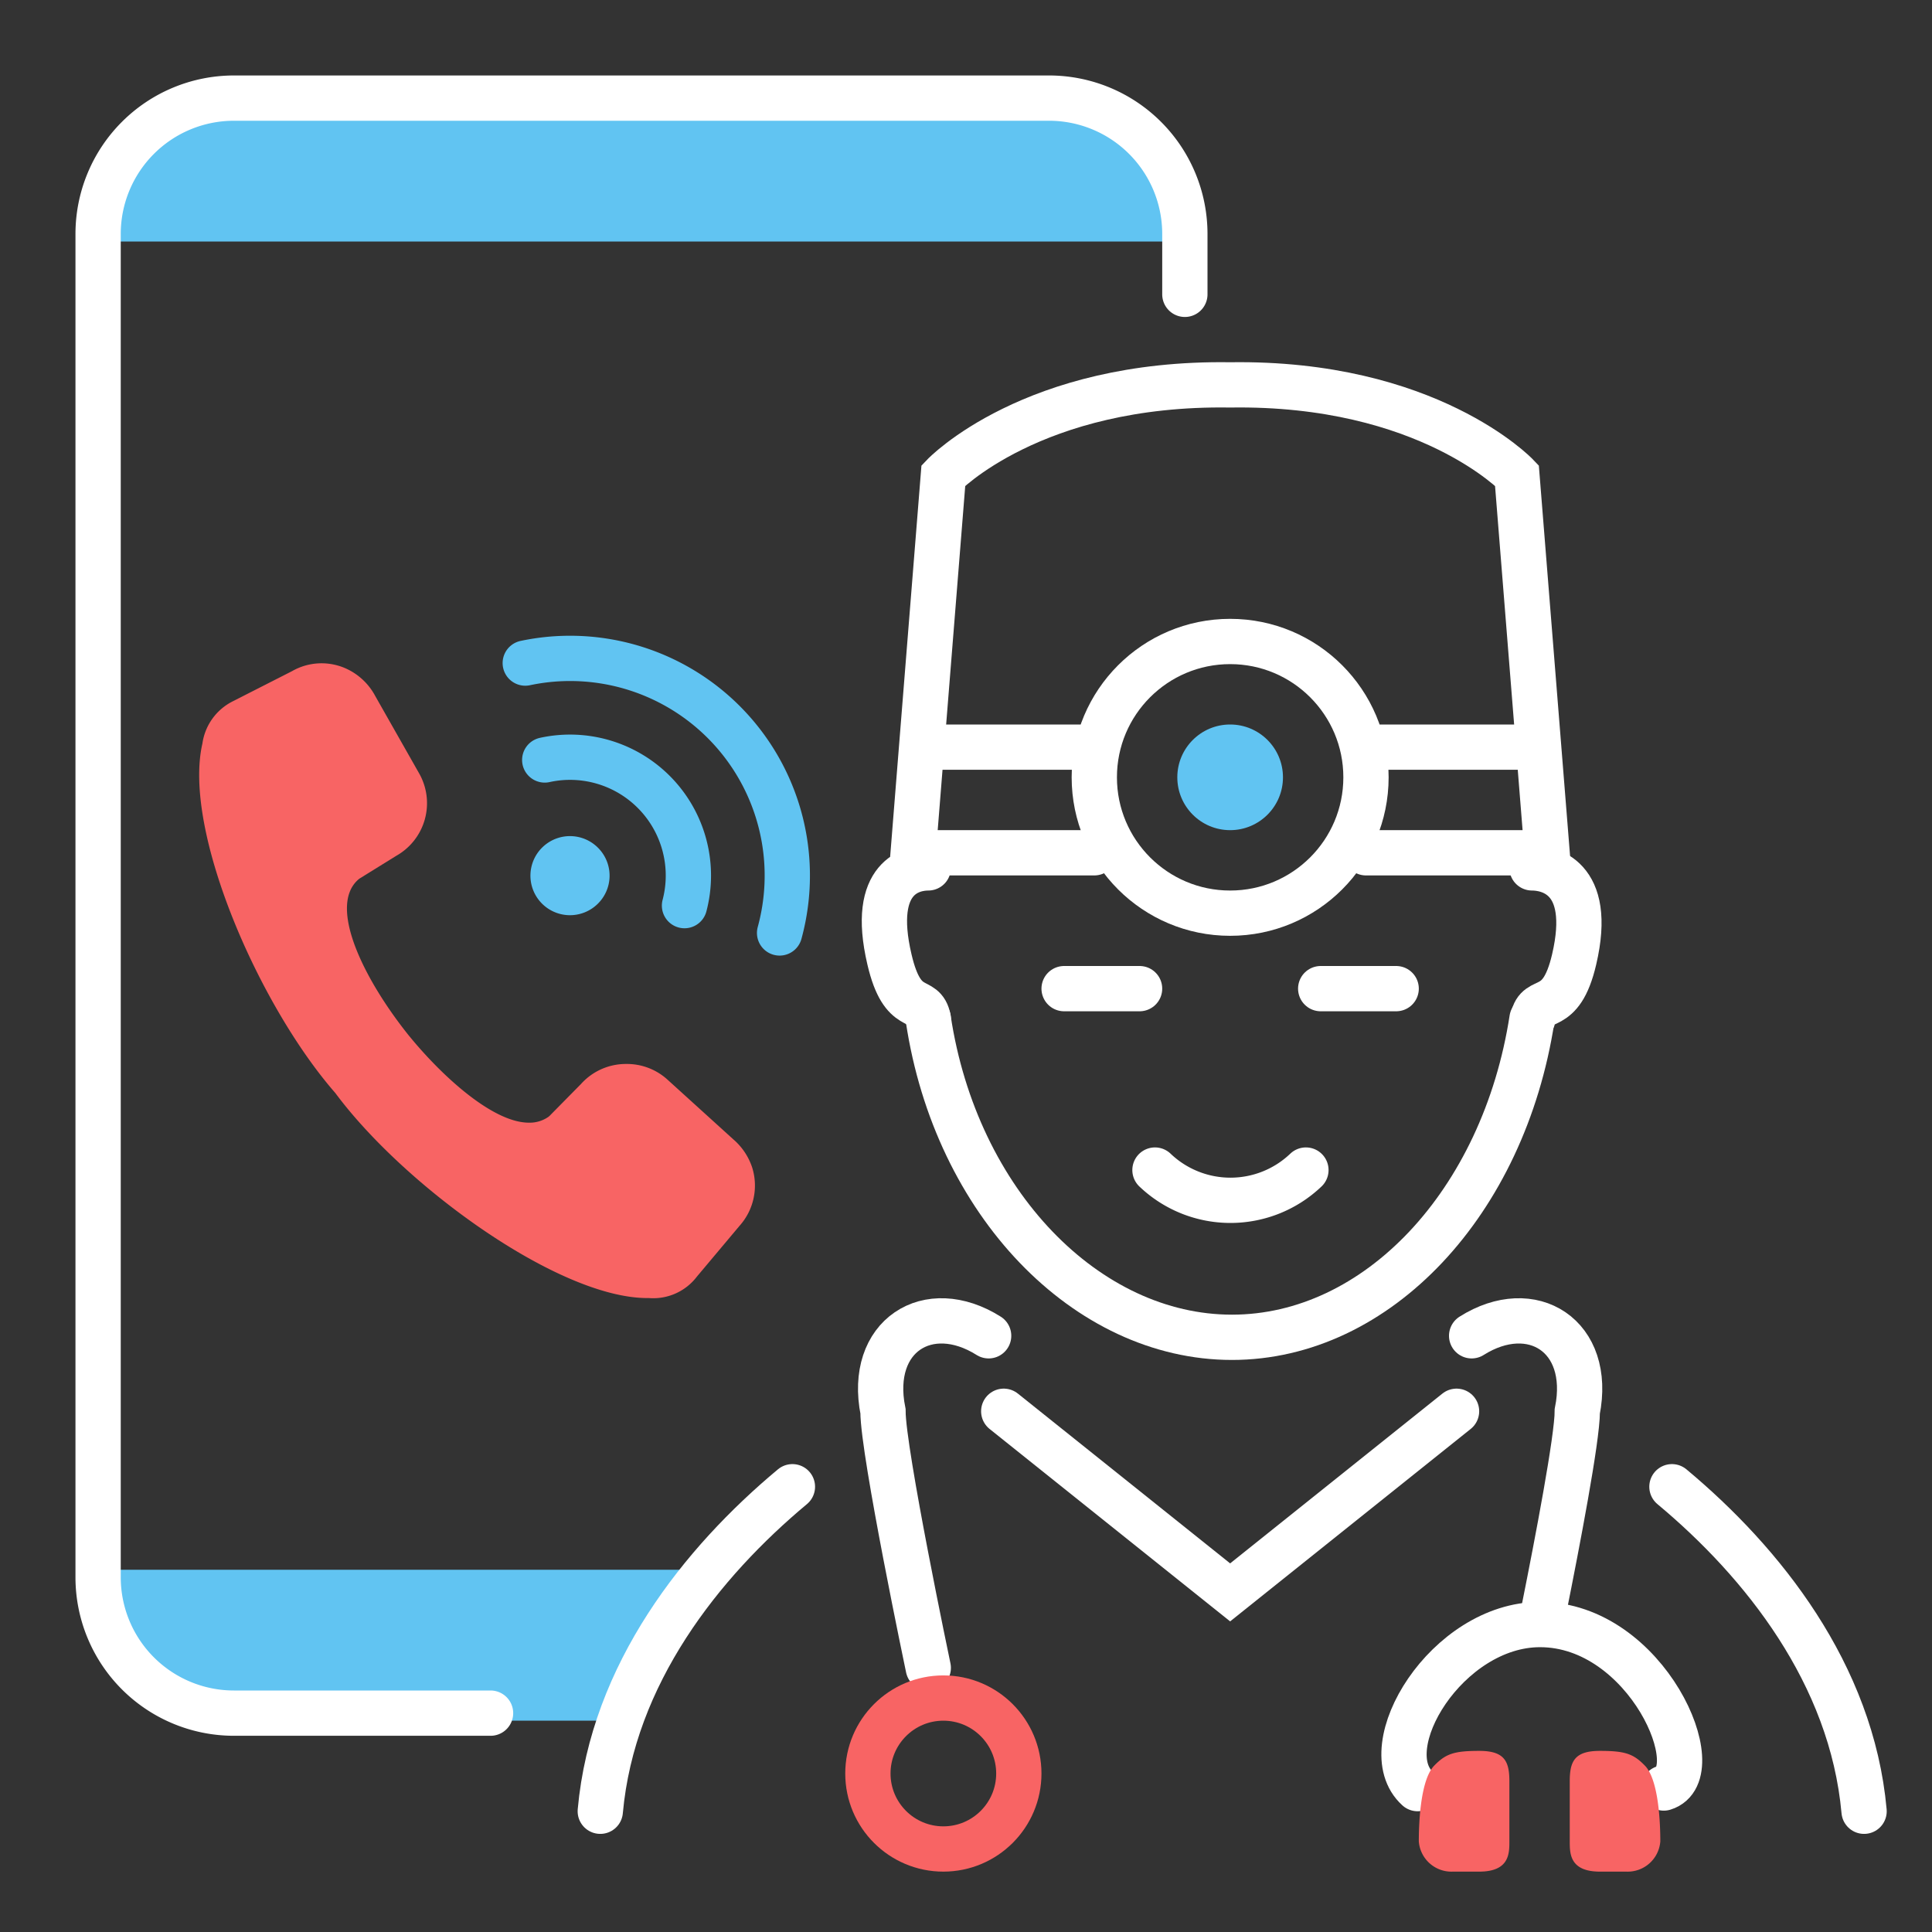 <svg height="128" id="icons" viewBox="0 0 128 128" width="128" xmlns="http://www.w3.org/2000/svg"><rect x="0" y="0" width="128" height="128" fill="#333333" stroke="none"/><defs><style>.cls-1{fill:#61c4f2;}.cls-2,.cls-4,.cls-5{fill:none;stroke-width:3px;}.cls-2{stroke:#263357;stroke-linejoin:round;}.cls-2,.cls-5{stroke-linecap:round;}.cls-3{fill:#f86464;}.cls-4{stroke:#f86464;}.cls-4,.cls-5{stroke-miterlimit:10;}.cls-5{stroke:#61c4f2;}</style></defs><title></title><path d="M41,114H15.82A8.82,8.82,0,0,1,7,105.18V104H46Z" fill="#61c4f2" opacity="1" original-fill="#61c4f2"></path><path d="M61.5,67.5c-.31-1.62-1.68-.12-2.57-3.93C57.62,58,60.5,57.5,61.5,57.5" stroke="#ffffff" stroke-width="3px" stroke-linecap="round" original-stroke="#263357" fill="none"></path><path d="M101.56,67.48c.31-1.62,1.84-.1,2.73-3.91,1.31-5.58-1.79-6.07-2.79-6.07" stroke="#ffffff" stroke-width="3px" stroke-linecap="round" original-stroke="#263357" fill="none"></path><path d="M52.5,98.5c-6,5-11.91,12.4-12.73,21.5" stroke="#ffffff" stroke-width="3px" stroke-linecap="round" original-stroke="#263357" fill="none"></path><path d="M110.77,98.5c6,5,11.91,12.4,12.73,21.5" stroke="#ffffff" stroke-width="3px" stroke-linecap="round" original-stroke="#263357" fill="none"></path><path d="M61.5,67.5C63.33,79.69,72,88.6,81.62,88.6s18-8.91,19.88-21.1" stroke="#ffffff" stroke-width="3px" stroke-linecap="round" original-stroke="#263357" fill="none"></path><path d="M76.52,77.52a7.24,7.24,0,0,0,10,0" stroke="#ffffff" stroke-width="3px" stroke-linecap="round" original-stroke="#263357" fill="none"></path><path d="M61.5,110.5s-3-14.28-3-17c-1-5,3-7.52,7-5" stroke="#ffffff" stroke-width="3px" stroke-linecap="round" original-stroke="#263357" fill="none"></path><path d="M93.92,118.5c-3-2.72,1.94-10.87,8.11-10.87,7.1,0,11.33,9.88,8.2,10.83" stroke="#ffffff" stroke-width="3px" stroke-linecap="round" original-stroke="#263357" fill="none"></path><path d="M106,116c1.69,0,2.23.2,3,1,.93,1,1,4,1,5a2.17,2.17,0,0,1-2.26,2H106c-2,0-2-1.2-2-2v-4C104,116.66,104.35,116,106,116Z" fill="#f86464" opacity="1" original-fill="#f86464"></path><path d="M98,116c-1.69,0-2.23.2-3,1-.93,1-1,4-1,5a2.17,2.17,0,0,0,2.26,2H98c2,0,2-1.2,2-2v-4C100,116.66,99.65,116,98,116Z" fill="#f86464" opacity="1" original-fill="#f86464"></path><line x1="61.5" x2="71.5" y1="49.5" y2="49.5" stroke="#ffffff" stroke-width="3px" stroke-linecap="round" original-stroke="#263357" fill="none"></line><line x1="101.5" x2="91.5" y1="49.5" y2="49.5" stroke="#ffffff" stroke-width="3px" stroke-linecap="round" original-stroke="#263357" fill="none"></line><path d="M90.5,56.5h12l-2-25s-5.9-6.2-19-6c-13.1-.2-19,6-19,6l-2,25h12" stroke="#ffffff" stroke-width="3px" stroke-linecap="round" original-stroke="#263357" fill="none"></path><circle cx="81.5" cy="51.5" r="3.5" fill="#61c4f2" opacity="1" original-fill="#61c4f2"></circle><line x1="70.5" x2="75.5" y1="65.5" y2="65.5" stroke="#ffffff" stroke-width="3px" stroke-linecap="round" original-stroke="#263357" fill="none"></line><line x1="87.5" x2="92.5" y1="65.5" y2="65.5" stroke="#ffffff" stroke-width="3px" stroke-linecap="round" original-stroke="#263357" fill="none"></line><polyline points="96.5 93.5 81.5 105.5 66.5 93.5" stroke="#ffffff" stroke-width="3px" stroke-linecap="round" original-stroke="#263357" fill="none"></polyline><circle cx="81.5" cy="51.5" r="9" stroke="#ffffff" stroke-width="3px" stroke-linecap="round" original-stroke="#263357" fill="none"></circle><circle cx="62.5" cy="117.5" r="5" stroke="#f86464" stroke-width="3px" stroke-linecap="butt" original-stroke="#f86464" fill="none"></circle><path d="M102.29,106.63c.89-4.44,2.21-11.33,2.21-13.13,1-5-3-7.52-7-5" stroke="#ffffff" stroke-width="3px" stroke-linecap="round" original-stroke="#263357" fill="none"></path><path d="M69.18,6H15.82A8.82,8.82,0,0,0,7,14.82V16H78V14.82A8.82,8.82,0,0,0,69.18,6Z" fill="#61c4f2" opacity="1" original-fill="#61c4f2"></path><path d="M32.5,113.5h-17a9,9,0,0,1-9-9v-89a9,9,0,0,1,9-9h54a9,9,0,0,1,9,9v4" stroke="#ffffff" stroke-width="3px" stroke-linecap="round" original-stroke="#263357" fill="none"></path><path d="M39.55,59.93a2.62,2.62,0,1,1,.14-3.69A2.61,2.61,0,0,1,39.55,59.93Z" fill="#61c4f2" opacity="1" original-fill="#61c4f2"></path><path d="M36.09,50.35A7.84,7.84,0,0,1,45.35,60" stroke="#61c4f2" stroke-width="3px" stroke-linecap="round" original-stroke="#61c4f2" fill="none"></path><path d="M34.8,43.93A14.39,14.39,0,0,1,51.65,61.81" stroke="#61c4f2" stroke-width="3px" stroke-linecap="round" original-stroke="#61c4f2" fill="none"></path><path d="M42.89,86C37,86,26.78,78.57,22.22,72.42,17.12,66.58,12.09,55,13.41,49.26a3.71,3.71,0,0,1,2-2.79l3.93-2a3.94,3.94,0,0,1,3.6-.17,4.13,4.13,0,0,1,1.93,1.83l2.9,5.11a4,4,0,0,1-1.5,5.45L23.8,58.22l-.07.06c-2,1.77.35,6.56,3.31,10.27,2.18,2.69,5.59,5.83,8,5.83a2.17,2.17,0,0,0,1.3-.39l.07-.06,2.08-2.11a4,4,0,0,1,3-1.33,4,4,0,0,1,2.69,1l4.41,4a4.19,4.19,0,0,1,1.25,1.88A4,4,0,0,1,49,81.21l-2.83,3.37A3.63,3.63,0,0,1,43,86Z" fill="#f86464" opacity="1" original-fill="#f86464"></path></svg>